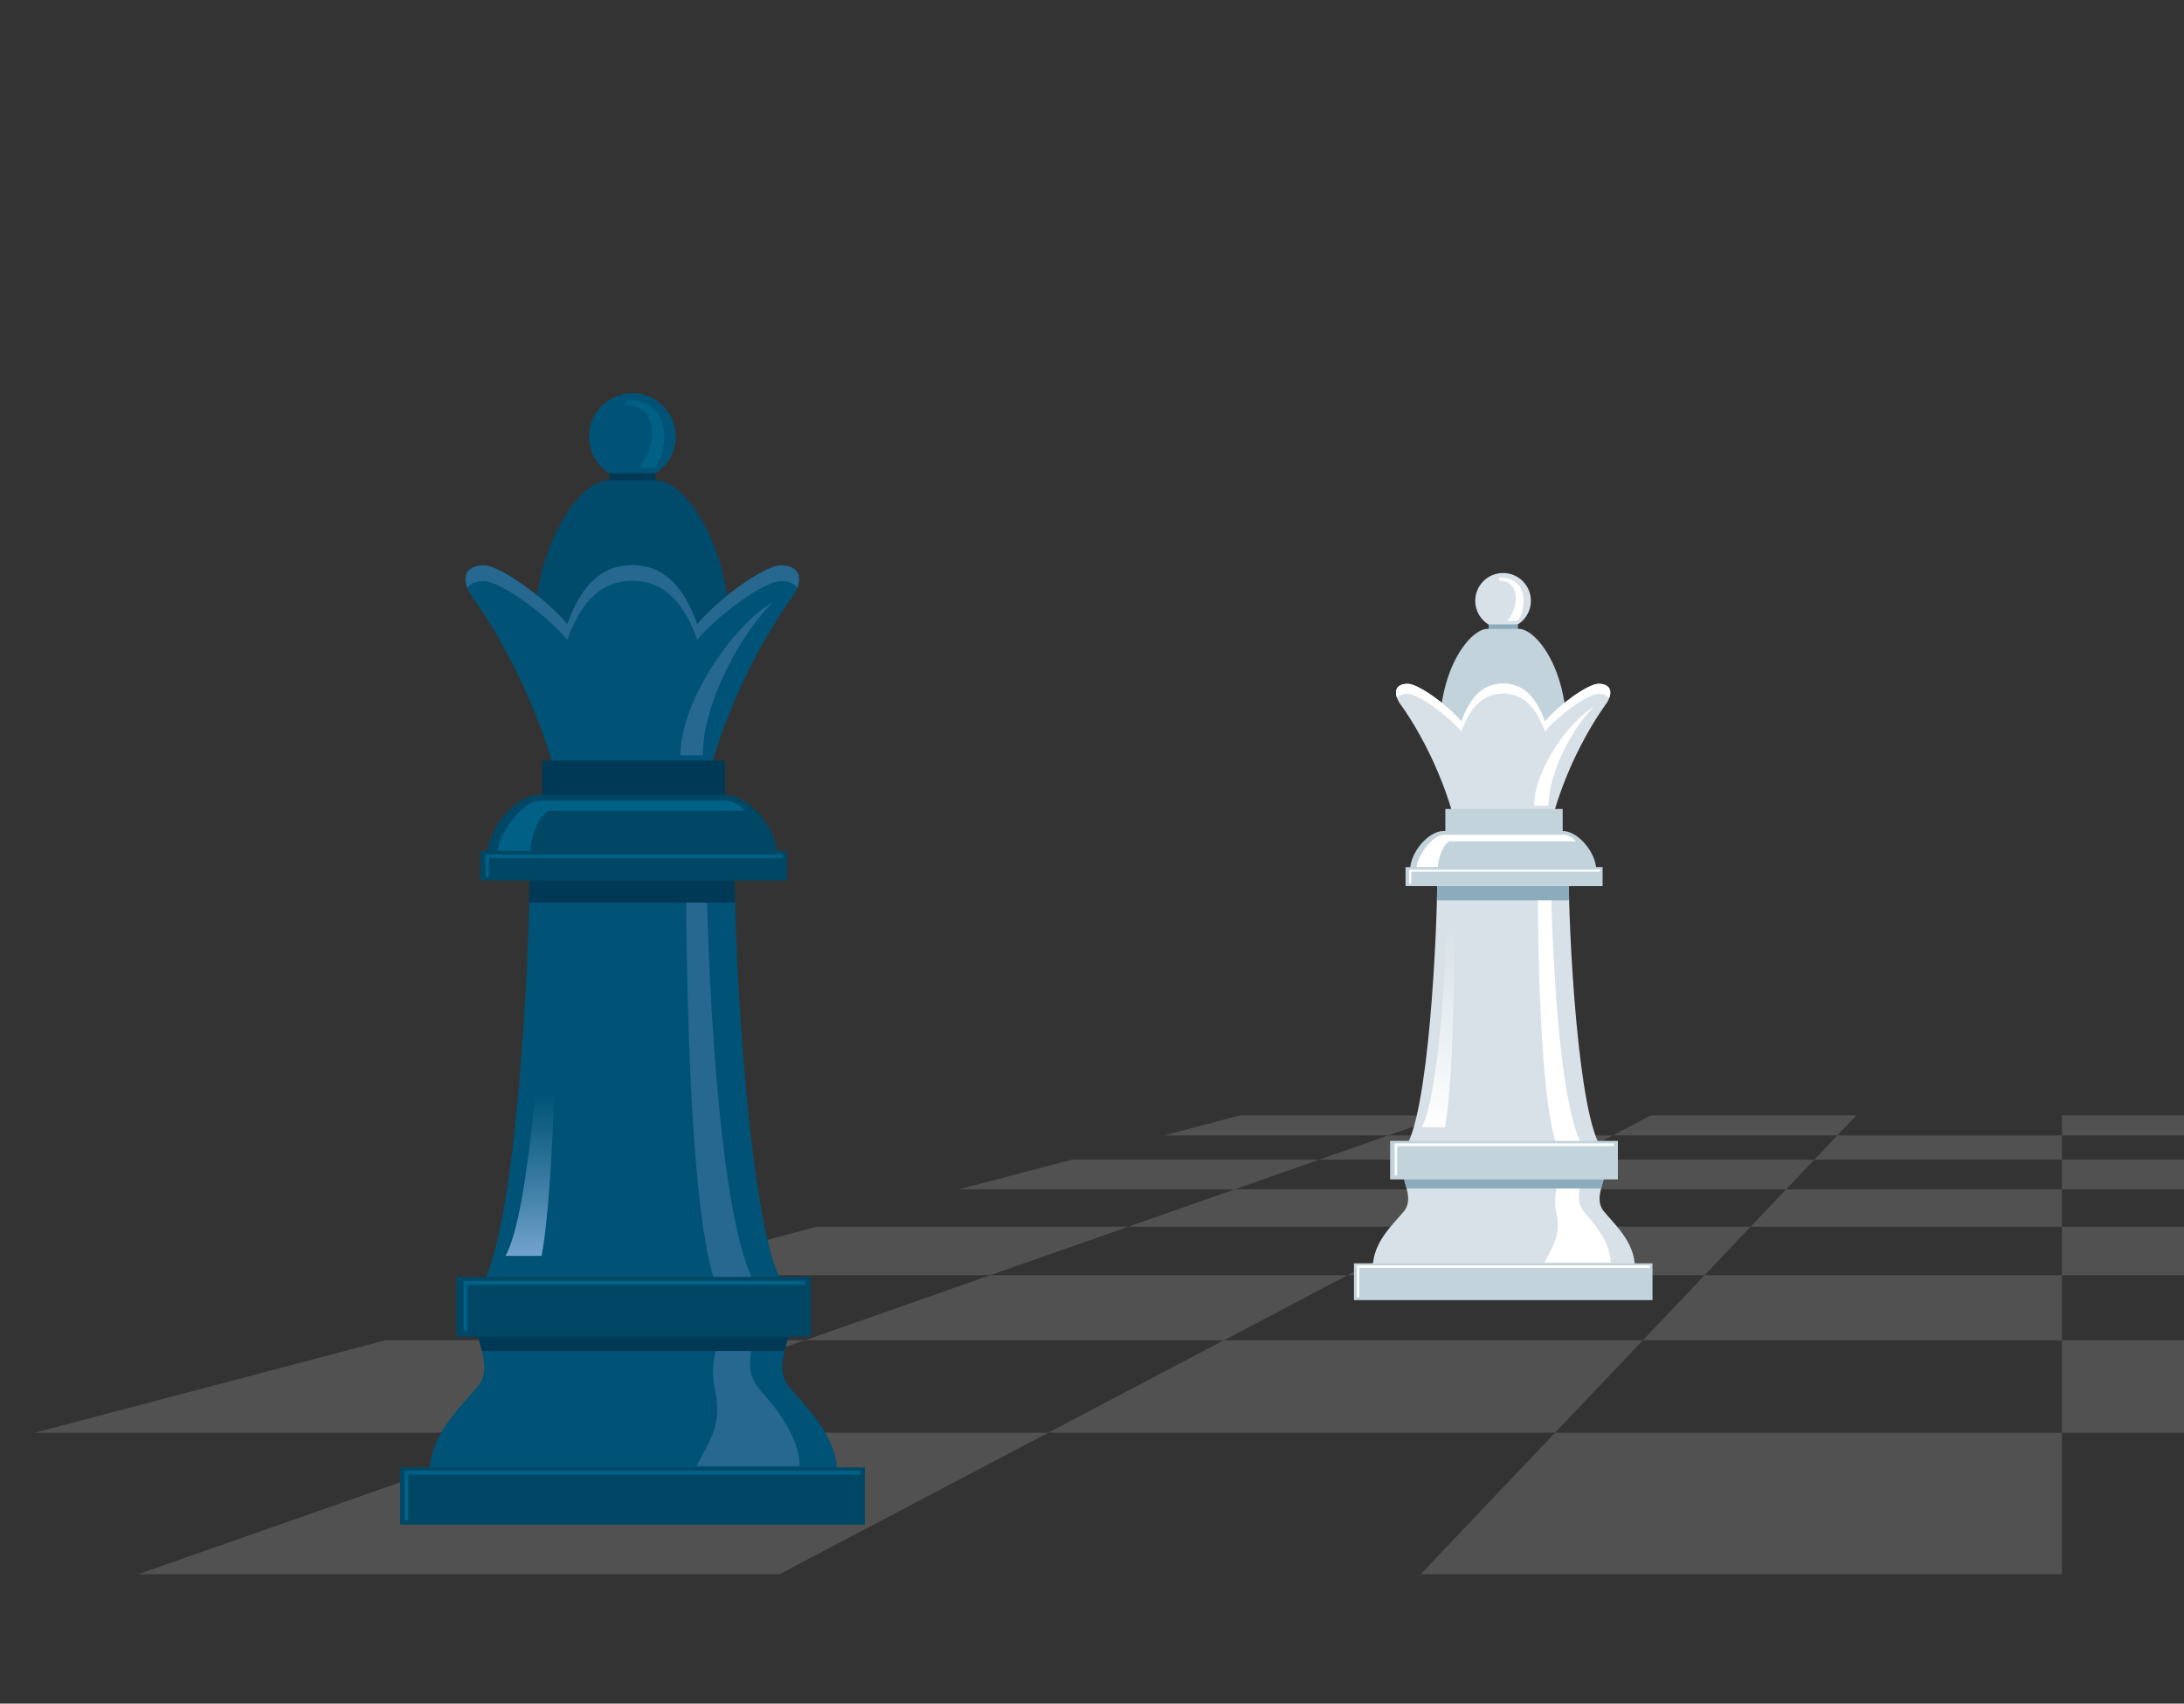 <?xml version="1.0" encoding="utf-8"?>
<!-- Generator: Adobe Illustrator 26.0.0, SVG Export Plug-In . SVG Version: 6.00 Build 0)  -->
<svg version="1.1" xmlns="http://www.w3.org/2000/svg" xmlns:xlink="http://www.w3.org/1999/xlink" x="0px" y="0px"
	 viewBox="0 0 1515 1181.4" style="enable-background:new 0 0 1515 1181.4;" xml:space="preserve">
<rect x="0" y="0" width="1515" height="1181.4" fill="#333333" stroke="none"/>
<style type="text/css">
	.st0{display:none;}
	.st1{display:inline;}
	.st2{fill:#D8E2E7;}
	.st3{fill:#FFFFFF;}
	.st4{fill:#8AACBD;}
	.st5{fill:url(#SVGID_1_);}
	.st6{fill:#C3D4DD;}
	.st7{display:inline;fill:#B91E61;}
	.st8{opacity:0.15;clip-path:url(#SVGID_00000017507810182126449520000016611913130956925852_);}
	.st9{fill:#D8E1E7;}
	.st10{fill:#C3D3DC;}
	.st11{fill:url(#SVGID_00000156567214532685989130000004467587328226634124_);}
	.st12{fill:#005376;}
	.st13{fill:#003955;}
	.st14{fill:#004B6B;}
	.st15{fill:#26688F;}
	.st16{fill:url(#SVGID_00000137820176695701455420000009284965886754095550_);}
	.st17{fill:#004766;}
	.st18{fill:#006086;}
</style>
<g id="Layer_1" class="st0">
	<g class="st1">
		<path class="st2" d="M900.1,557.3h62.6c0,60,8.9,237.9,32.3,267.4L900.2,841l-94.7-16.3c23.4-29.5,31.8-207.4,31.8-267.4
			L900.1,557.3L900.1,557.3z"/>
		<path class="st3" d="M933.1,561.1c0,47,0.8,213.5,18.7,261.1h24.8c-24.8-37.7-30.9-215.2-30.9-261.1H933.1z"/>
		<g>
			<path class="st4" d="M963.2,586.5c-0.3-9.1-0.5-17.6-0.5-25H837.3c0,7.4-0.2,15.9-0.5,25H963.2z"/>
		</g>
		
			<linearGradient id="SVGID_1_" gradientUnits="userSpaceOnUse" x1="822.245" y1="477.705" x2="853.81" y2="477.705" gradientTransform="matrix(1 0 0 -1 0 1183.055)">
			<stop  offset="0" style="stop-color:#FFFFFF"/>
			<stop  offset="0.204" style="stop-color:#F2F5F7"/>
			<stop  offset="0.982" style="stop-color:#D8E2E7"/>
		</linearGradient>
		<path class="st5" d="M822.2,803.4h22.1c8.5-45.5,9.4-168.4,9.4-196.1h-8C845.8,648.6,837.8,775.7,822.2,803.4z"/>
		<path class="st2" d="M1026,937.7c0-25.2-20.5-42.5-30.3-54.7c-7.1-9.8-2-20.9,2.6-37.5H803.2c4.6,16.7,9.7,27.7,2.6,37.5
			c-9.8,12.2-30.3,29.5-30.3,54.7H1026z"/>
		<path class="st3" d="M973.7,858c-2.8,14.6-1,20.1,4.2,27c9,9.7,24.9,29.1,24.9,47.5h-63.4c9.7-18,15.2-26.3,11.8-45
			c-3.1-14.2-1-23.6,1.4-29.5H973.7z"/>
		<rect x="757.5" y="933.3" class="st6" width="285.3" height="35.1"/>
		<g>
			<path class="st4" d="M803.2,845.5c1.7,6.1,3.4,11.5,4.6,16.3h185.8c1.2-4.8,2.9-10.2,4.6-16.3H803.2z"/>
		</g>
		<rect x="792" y="816.3" class="st6" width="217.6" height="36.7"/>
		<polygon class="st3" points="796.5,849.4 796.5,818.8 1006,818.8 1006,821.3 798.7,821.3 798.7,849.4 		"/>
		<polygon class="st3" points="760.2,965.8 760.2,935.2 1040.3,935.2 1040.3,937.8 762.5,937.8 762.5,965.8 		"/>
		<g>
			<polygon class="st6" points="959.1,273.2 922,280.7 929.5,243.3 872.7,243.3 880.3,280.5 842.9,272.9 842.9,329.7 880,322.2 
				872.5,359.6 929.3,359.6 921.7,322.4 959.1,330 			"/>
			<polygon class="st2" points="956.1,277.5 917.7,284.7 924.9,246.3 877.1,246.3 884.3,284.7 845.9,277.5 845.9,325.4 884.3,318.2 
				877.1,356.6 924.9,356.6 917.7,318.2 956.1,325.4 			"/>
			<rect x="845.8" y="355.3" class="st6" width="109.5" height="34.4"/>
			<path class="st2" d="M901.1,535.2h42.5c5.8-41.8,30.7-112.1,41.9-137.6c4.7-10.3,1.2-17.7-8.2-17.7h-76.2h-76.2
				c-9.4,0-13,7.4-8.2,17.7c11.2,25.5,36.2,95.8,41.9,137.6H901.1z"/>
			<path class="st3" d="M848.4,324.4c-0.6,0-1-0.5-1-1v-42.7c0-0.3,0.1-0.6,0.4-0.8c0.2-0.2,0.5-0.3,0.8-0.2l37.6,6.8l-6.8-37.8
				c-0.1-0.3,0-0.6,0.2-0.8s0.5-0.4,0.8-0.4h42c0.6,0,1,0.5,1,1c0,0.6-0.5,1-1,1h-40.8l6.8,38c0.1,0.3,0,0.7-0.3,0.9
				c-0.2,0.2-0.6,0.3-0.9,0.3l-37.8-6.8v41.5C849.4,323.9,848.9,324.4,848.4,324.4z"/>
			<path class="st3" d="M926.7,503.2c0-28.6,9.3-94.2,12.7-105.7c1.9-5.6-2.2-5.6-5.3-5.6H831c-6.8,0-2.5-5.9,4.4-5.9H959
				c10.3,0,10.9,7.5,8.4,13.4c-5,13.7-24.6,73.3-24.6,103.8H926.7z"/>
		</g>
		<rect x="844.8" y="499.3" class="st6" width="112.1" height="25.5"/>
		<path class="st6" d="M900,558.1h89c0-17.2-17.5-37.7-32-37.7h-57h-57c-14.4,0-32,20.5-32,37.7H900z"/>
		<path class="st3" d="M817.4,555.2c0-8.8,13.5-31.3,26.7-31.3h114.3c4.2,0,9.8,4.4,11.2,6.2H850.1c-6.8,0-12.5,17.1-12.5,24.9
			L817.4,555.2z"/>
		<rect x="806.8" y="554.8" class="st6" width="188.3" height="18.2"/>
		<path class="st3" d="M811.1,571c-0.6,0-1-0.5-1-1v-11.8c0-0.6,0.5-1,1-1h180.7c0.6,0,1,0.5,1,1s-0.5,1-1,1H812.1V570
			C812.1,570.5,811.7,571,811.1,571z"/>
	</g>
	<rect x="-323.8" y="-368" class="st7" width="3079.6" height="2040"/>
</g>
<g id="red">
	<g>
		<g>
			<defs>
				<rect id="SVGID_00000145027352029481930920000009568626295683493015_" y="0" width="1515" height="1181.4"/>
			</defs>
			<clipPath id="SVGID_00000029038450345451684090000012351293744240844707_">
				<use xlink:href="#SVGID_00000145027352029481930920000009568626295683493015_"  style="overflow:visible;"/>
			</clipPath>
			<g style="opacity:0.15;clip-path:url(#SVGID_00000029038450345451684090000012351293744240844707_);">
				<polygon class="st3" points="1258.6,804.2 1239,824.8 1047.8,824.8 1086.9,804.2 				"/>
				<polygon class="st3" points="1430.3,787.4 1430.3,804.2 1258.6,804.2 1274.5,787.4 				"/>
				<polygon class="st3" points="849,929.4 1139.7,929.4 1078.7,993.6 727.1,993.6 				"/>
				<polygon class="st3" points="1721,929.4 1781.9,993.6 1430.3,993.6 1430.3,929.4 				"/>
				<polygon class="st3" points="1602,804.2 1621.6,824.8 1430.3,824.8 1430.3,804.2 				"/>
				<polygon class="st3" points="1430.3,824.8 1430.3,850.7 1214.4,850.7 1239,824.8 				"/>
				<polygon class="st3" points="1646.2,850.7 1678.1,884.3 1430.3,884.3 1430.3,850.7 				"/>
				<polygon class="st3" points="1430.3,884.3 1430.3,929.5 1139.6,929.5 1182.5,884.3 				"/>
				<polygon class="st3" points="1214.4,850.7 1182.5,884.3 934.8,884.3 998.5,850.7 				"/>
				<polygon class="st3" points="934.8,884.3 849,929.5 558.3,929.5 687,884.3 				"/>
				<polygon class="st3" points="1002.7,773.5 963,787.4 807.3,787.4 860.2,773.5 				"/>
				<polygon class="st3" points="1078.7,993.6 1430.3,993.6 1430.3,1091.7 985.5,1091.7 				"/>
				<polygon class="st3" points="375.6,993.6 727.1,993.6 540.7,1091.7 95.9,1091.7 				"/>
				<polygon class="st3" points="915.2,804.2 856.5,824.8 665.2,824.8 743.5,804.2 				"/>
				<polygon class="st3" points="267.6,929.4 558.2,929.4 375.6,993.6 24,993.6 				"/>
				<polygon class="st3" points="782.7,850.7 687,884.3 439.3,884.3 566.8,850.7 				"/>
				<polygon class="st3" points="1287.8,773.5 1274.5,787.4 1118.8,787.4 1145.2,773.5 				"/>
				<polygon class="st3" points="1572.8,773.5 1586.1,787.4 1430.3,787.4 1430.3,773.5 				"/>
				<polygon class="st3" points="1047.8,824.8 998.5,850.7 782.7,850.7 856.5,824.8 				"/>
				<polygon class="st3" points="1118.8,787.4 1086.9,804.2 915.2,804.2 963,787.4 				"/>
			</g>
		</g>
	</g>
</g>
<g id="Layer_2">
	<g>
		
			<ellipse transform="matrix(0.707 -0.707 0.707 0.707 10.861 859.382)" class="st9" cx="1042.8" cy="416.6" rx="19.3" ry="19.3"/>
		<rect x="1032.6" y="433" class="st4" width="20.4" height="4"/>
		<path class="st10" d="M1042.7,520.1l44-13.3c0-43.8-21.3-70.7-33.2-70.7h-10.8h-10.8c-11.9,0-33.2,26.9-33.2,70.7L1042.7,520.1z"
			/>
		<path class="st9" d="M1042.7,603.1h45.4c0,43.5,6.5,172.7,23.5,194.1l-68.8,11.8l-68.8-11.8c17-21.4,23.1-150.6,23.1-194.1H1042.7
			z"/>
		<path class="st3" d="M1066.7,605.9c0,34.2,0.6,155,13.6,189.6h18c-18-27.4-22.4-156.2-22.4-189.6H1066.7z"/>
		<g>
			<path class="st4" d="M1088.5,624.4c-0.2-6.6-0.3-12.8-0.4-18.2h-91c0,5.4-0.2,11.5-0.4,18.2H1088.5z"/>
		</g>
		
			<linearGradient id="SVGID_00000052077390697652268480000011742273567360511395_" gradientUnits="userSpaceOnUse" x1="998.242" y1="781.878" x2="998.242" y2="639.53" gradientTransform="matrix(1 0 0 1 -0.553 -7.743139e-02)">
			<stop  offset="0" style="stop-color:#FFFFFF"/>
			<stop  offset="0.445" style="stop-color:#EBF0F3"/>
			<stop  offset="0.982" style="stop-color:#D8E1E7"/>
		</linearGradient>
		<path style="fill:url(#SVGID_00000052077390697652268480000011742273567360511395_);" d="M986.2,781.8h16.1
			c6.2-33,6.8-122.2,6.8-142.3h-5.8C1003.3,669.4,997.5,761.7,986.2,781.8z"/>
		<path class="st9" d="M1134.1,879.2c0-18.3-14.9-30.8-22-39.7c-5.1-7.1-1.4-15.1,1.9-27.2l-141.6,0c3.3,12.1,7,20.1,1.9,27.2
			c-7.1,8.9-22,21.4-22,39.7L1134.1,879.2z"/>
		<path class="st3" d="M1096.2,821.4c-2,10.6-0.8,14.6,3,19.6c6.5,7,18.1,21.1,18.1,34.5h-46c7-13.1,11.1-19.1,8.6-32.7
			c-2.3-10.3-0.8-17.1,1-21.4H1096.2z"/>
		<rect x="939.2" y="876.1" class="st10" width="207.1" height="25.5"/>
		<g>
			<path class="st4" d="M972.4,812.3c1.2,4.5,2.5,8.4,3.4,11.9h134.9c0.9-3.5,2.1-7.4,3.4-11.9L972.4,812.3z"/>
		</g>
		<rect x="964.3" y="791.2" class="st10" width="158" height="26.7"/>
		<polygon class="st3" points="967.5,815.1 967.5,792.9 1119.6,792.9 1119.6,794.8 969.2,794.8 969.2,815.1 		"/>
		<polygon class="st3" points="941.2,899.7 941.2,877.5 1144.5,877.5 1144.5,879.3 942.9,879.3 942.9,899.7 		"/>
		<path class="st9" d="M1042.7,587.1h30.1c4.2-30.4,20.7-70.6,42.1-100.1c4.9-8.8,0.9-12.8-6-12.8c-7.7,0-28.9,15.9-37.2,26.1
			c-5.2-14.3-13.3-26.3-29-26.3c-15.7,0-23.8,12-29,26.3c-8.2-10.2-29.5-26.1-37.2-26.1c-6.8,0-10.9,4-6,12.8
			c21.4,29.5,37.9,69.8,42.1,100.1H1042.7z"/>
		<rect x="1002.6" y="561" class="st10" width="81.4" height="18.5"/>
		<path class="st10" d="M1042.7,603.7h64.6c0-12.5-12.7-27.4-23.2-27.4h-41.4h-41.4c-10.5,0-23.2,14.9-23.2,27.4H1042.7z"/>
		<path class="st3" d="M982.7,601.6c0-6.4,9.8-22.7,19.4-22.7h83c3,0,7.1,3.2,8.1,4.5l-86.7,0c-4.9,0-9.1,12.4-9.1,18.1L982.7,601.6
			z"/>
		<rect x="975" y="601.3" class="st10" width="136.7" height="13.2"/>
		<path class="st3" d="M978.2,613.1c-0.4,0-0.7-0.3-0.7-0.7v-8.6c0-0.4,0.3-0.7,0.7-0.7l131.2,0c0.4,0,0.7,0.3,0.7,0.7
			c0,0.4-0.3,0.7-0.7,0.7l-130.4,0v7.8C978.9,612.7,978.6,613.1,978.2,613.1z"/>
		<path class="st3" d="M1040.9,402.8c11.9,0,14.2,15.8,4.8,27.8l7.3,0c5.9-8.8,7.3-30-12.2-30
			C1039.5,400.5,1039.4,402.8,1040.9,402.8z"/>
		<g>
			<path class="st3" d="M976.5,481.2c7.7,0,28.9,15.9,37.2,26.1c5.2-14.3,13.3-26.3,29-26.3c15.7,0,23.8,12,29,26.3
				c8.2-10.2,29.5-26.1,37.2-26.1c3.4,0,6,1,7.3,3c2.6-6.8-1.3-10-7.3-10c-7.7,0-28.9,15.9-37.2,26.1c-5.2-14.3-13.3-26.3-29-26.3
				c-15.7,0-23.8,12-29,26.3c-8.2-10.2-29.5-26.1-37.2-26.1c-6.1,0-9.9,3.2-7.3,10C970.5,482.1,973.2,481.2,976.5,481.2z"/>
		</g>
		<path class="st3" d="M1064.2,558.7c0-24.2,23.8-58.4,41.4-68.4c-13.2,12.4-31.4,44.2-31.4,68.4H1064.2z"/>
	</g>
	<g>
		
			<ellipse transform="matrix(0.925 -0.38 0.38 0.925 -82.103 189.593)" class="st12" cx="438.7" cy="302.6" rx="30.1" ry="30.1"/>
		<rect x="422.9" y="328.1" class="st13" width="31.7" height="6.2"/>
		<path class="st14" d="M438.5,465.6l68.5-20.9c0-69.2-33.2-111.6-51.7-111.6h-16.8h-16.8c-18.6,0-51.7,42.4-51.7,111.6L438.5,465.6
			z"/>
		<path class="st12" d="M438.6,592.9h70.7c0,67.7,10.1,268.8,36.5,302.1l-107,18.4l-107-18.4c26.4-33.3,35.9-234.4,35.9-302.1H438.6
			z"/>
		<path class="st15" d="M475.9,597.2c0,53.1,0.9,241.3,21.1,295h28c-28-42.6-34.9-243.1-34.9-295H475.9z"/>
		<g>
			<path class="st13" d="M509.9,625.9c-0.3-10.3-0.5-19.9-0.6-28.3H367.6c-0.1,8.4-0.2,17.9-0.6,28.3H509.9z"/>
		</g>
		
			<linearGradient id="SVGID_00000060017711576344810330000012481693085890628511_" gradientUnits="userSpaceOnUse" x1="368.498" y1="870.938" x2="368.498" y2="649.405">
			<stop  offset="0" style="stop-color:#73A3CE"/>
			<stop  offset="0.179" style="stop-color:#4684AC"/>
			<stop  offset="0.402" style="stop-color:#146185"/>
			<stop  offset="0.511" style="stop-color:#005376"/>
		</linearGradient>
		<path style="fill:url(#SVGID_00000060017711576344810330000012481693085890628511_);" d="M350.7,870.9h25
			c9.6-51.4,10.6-190.2,10.6-221.5h-9C377.3,696.1,368.2,839.6,350.7,870.9z"/>
		<path class="st12" d="M580.8,1022.6c0-28.4-23.1-48-34.2-61.8c-8-11.1-2.2-23.6,2.9-42.4H329.1c5.1,18.8,10.9,31.3,2.9,42.4
			c-11.1,13.8-34.2,33.3-34.2,61.8H580.8z"/>
		<path class="st15" d="M521.8,932.6c-3.1,16.4-1.2,22.7,4.7,30.5c10.2,11,28.2,32.9,28.2,53.6h-71.6c11-20.4,17.2-29.8,13.3-50.9
			c-3.5-16-1.2-26.6,1.6-33.3H521.8z"/>
		<rect x="277.5" y="1017.6" class="st17" width="322.4" height="39.7"/>
		<g>
			<path class="st13" d="M329.1,918.4c1.9,6.9,3.9,13,5.2,18.5h209.9c1.3-5.5,3.3-11.5,5.2-18.5H329.1z"/>
		</g>
		<rect x="316.5" y="885.5" class="st17" width="245.8" height="41.5"/>
		<polygon class="st18" points="321.6,922.8 321.6,888.3 558.3,888.3 558.3,891.1 324.1,891.1 324.1,922.8 		"/>
		<polygon class="st18" points="280.6,1054.4 280.6,1019.8 597,1019.8 597,1022.7 283.2,1022.7 283.2,1054.4 		"/>
		<path class="st12" d="M438.6,567.9h46.8c6.5-47.3,32.2-109.9,65.5-155.8c7.7-13.7,1.3-20-9.3-20c-11.9,0-45,24.8-57.9,40.7
			c-8.1-22.2-20.7-40.9-45.1-40.9c-24.5,0-37.1,18.7-45.1,40.9c-12.8-15.8-45.9-40.7-57.9-40.7c-10.6,0-17,6.3-9.3,20
			c33.2,46,59,108.6,65.5,155.8H438.6z"/>
		<rect x="376.2" y="527.4" class="st13" width="126.7" height="28.8"/>
		<path class="st17" d="M438.6,593.8h100.6c0-19.5-19.8-42.6-36.1-42.6h-64.5h-64.5c-16.3,0-36.1,23.1-36.1,42.6H438.6z"/>
		<path class="st18" d="M345.2,590.6c0-9.9,15.3-35.3,30.1-35.3h129.1c4.7,0,11,4.9,12.6,7h-135c-7.6,0-14.2,19.3-14.2,28.1
			L345.2,590.6z"/>
		<rect x="333.2" y="590.1" class="st17" width="212.7" height="20.5"/>
		<path class="st18" d="M338.1,608.3c-0.6,0-1.2-0.5-1.2-1.2v-13.3c0-0.6,0.5-1.2,1.2-1.2h204.1c0.6,0,1.2,0.5,1.2,1.2
			c0,0.6-0.5,1.2-1.2,1.2h-203v12.2C339.2,607.8,338.7,608.3,338.1,608.3z"/>
		<path class="st18" d="M435.8,281c18.5,0,22.2,24.6,7.5,43.3h11.4c9.3-13.8,11.3-46.7-18.9-46.7C433.6,277.5,433.4,281,435.8,281z"
			/>
		<g>
			<path class="st15" d="M335.6,403c11.9,0,45,24.8,57.9,40.7c8.1-22.2,20.7-40.9,45.1-40.9c24.5,0,37.1,18.7,45.1,40.9
				c12.8-15.8,45.9-40.7,57.9-40.7c5.2,0,9.4,1.5,11.4,4.7c4.1-10.6-2-15.6-11.4-15.6c-11.9,0-45,24.8-57.9,40.7
				c-8.1-22.2-20.7-40.9-45.1-40.9c-24.5,0-37.1,18.7-45.1,40.9c-12.8-15.8-45.9-40.7-57.9-40.7c-9.4,0-15.5,4.9-11.4,15.6
				C326.2,404.6,330.4,403,335.6,403z"/>
		</g>
		<path class="st15" d="M472,523.8c0-37.7,37.1-90.9,64.4-106.4c-20.5,19.3-48.9,68.8-48.9,106.4H472z"/>
	</g>
</g>
</svg>
